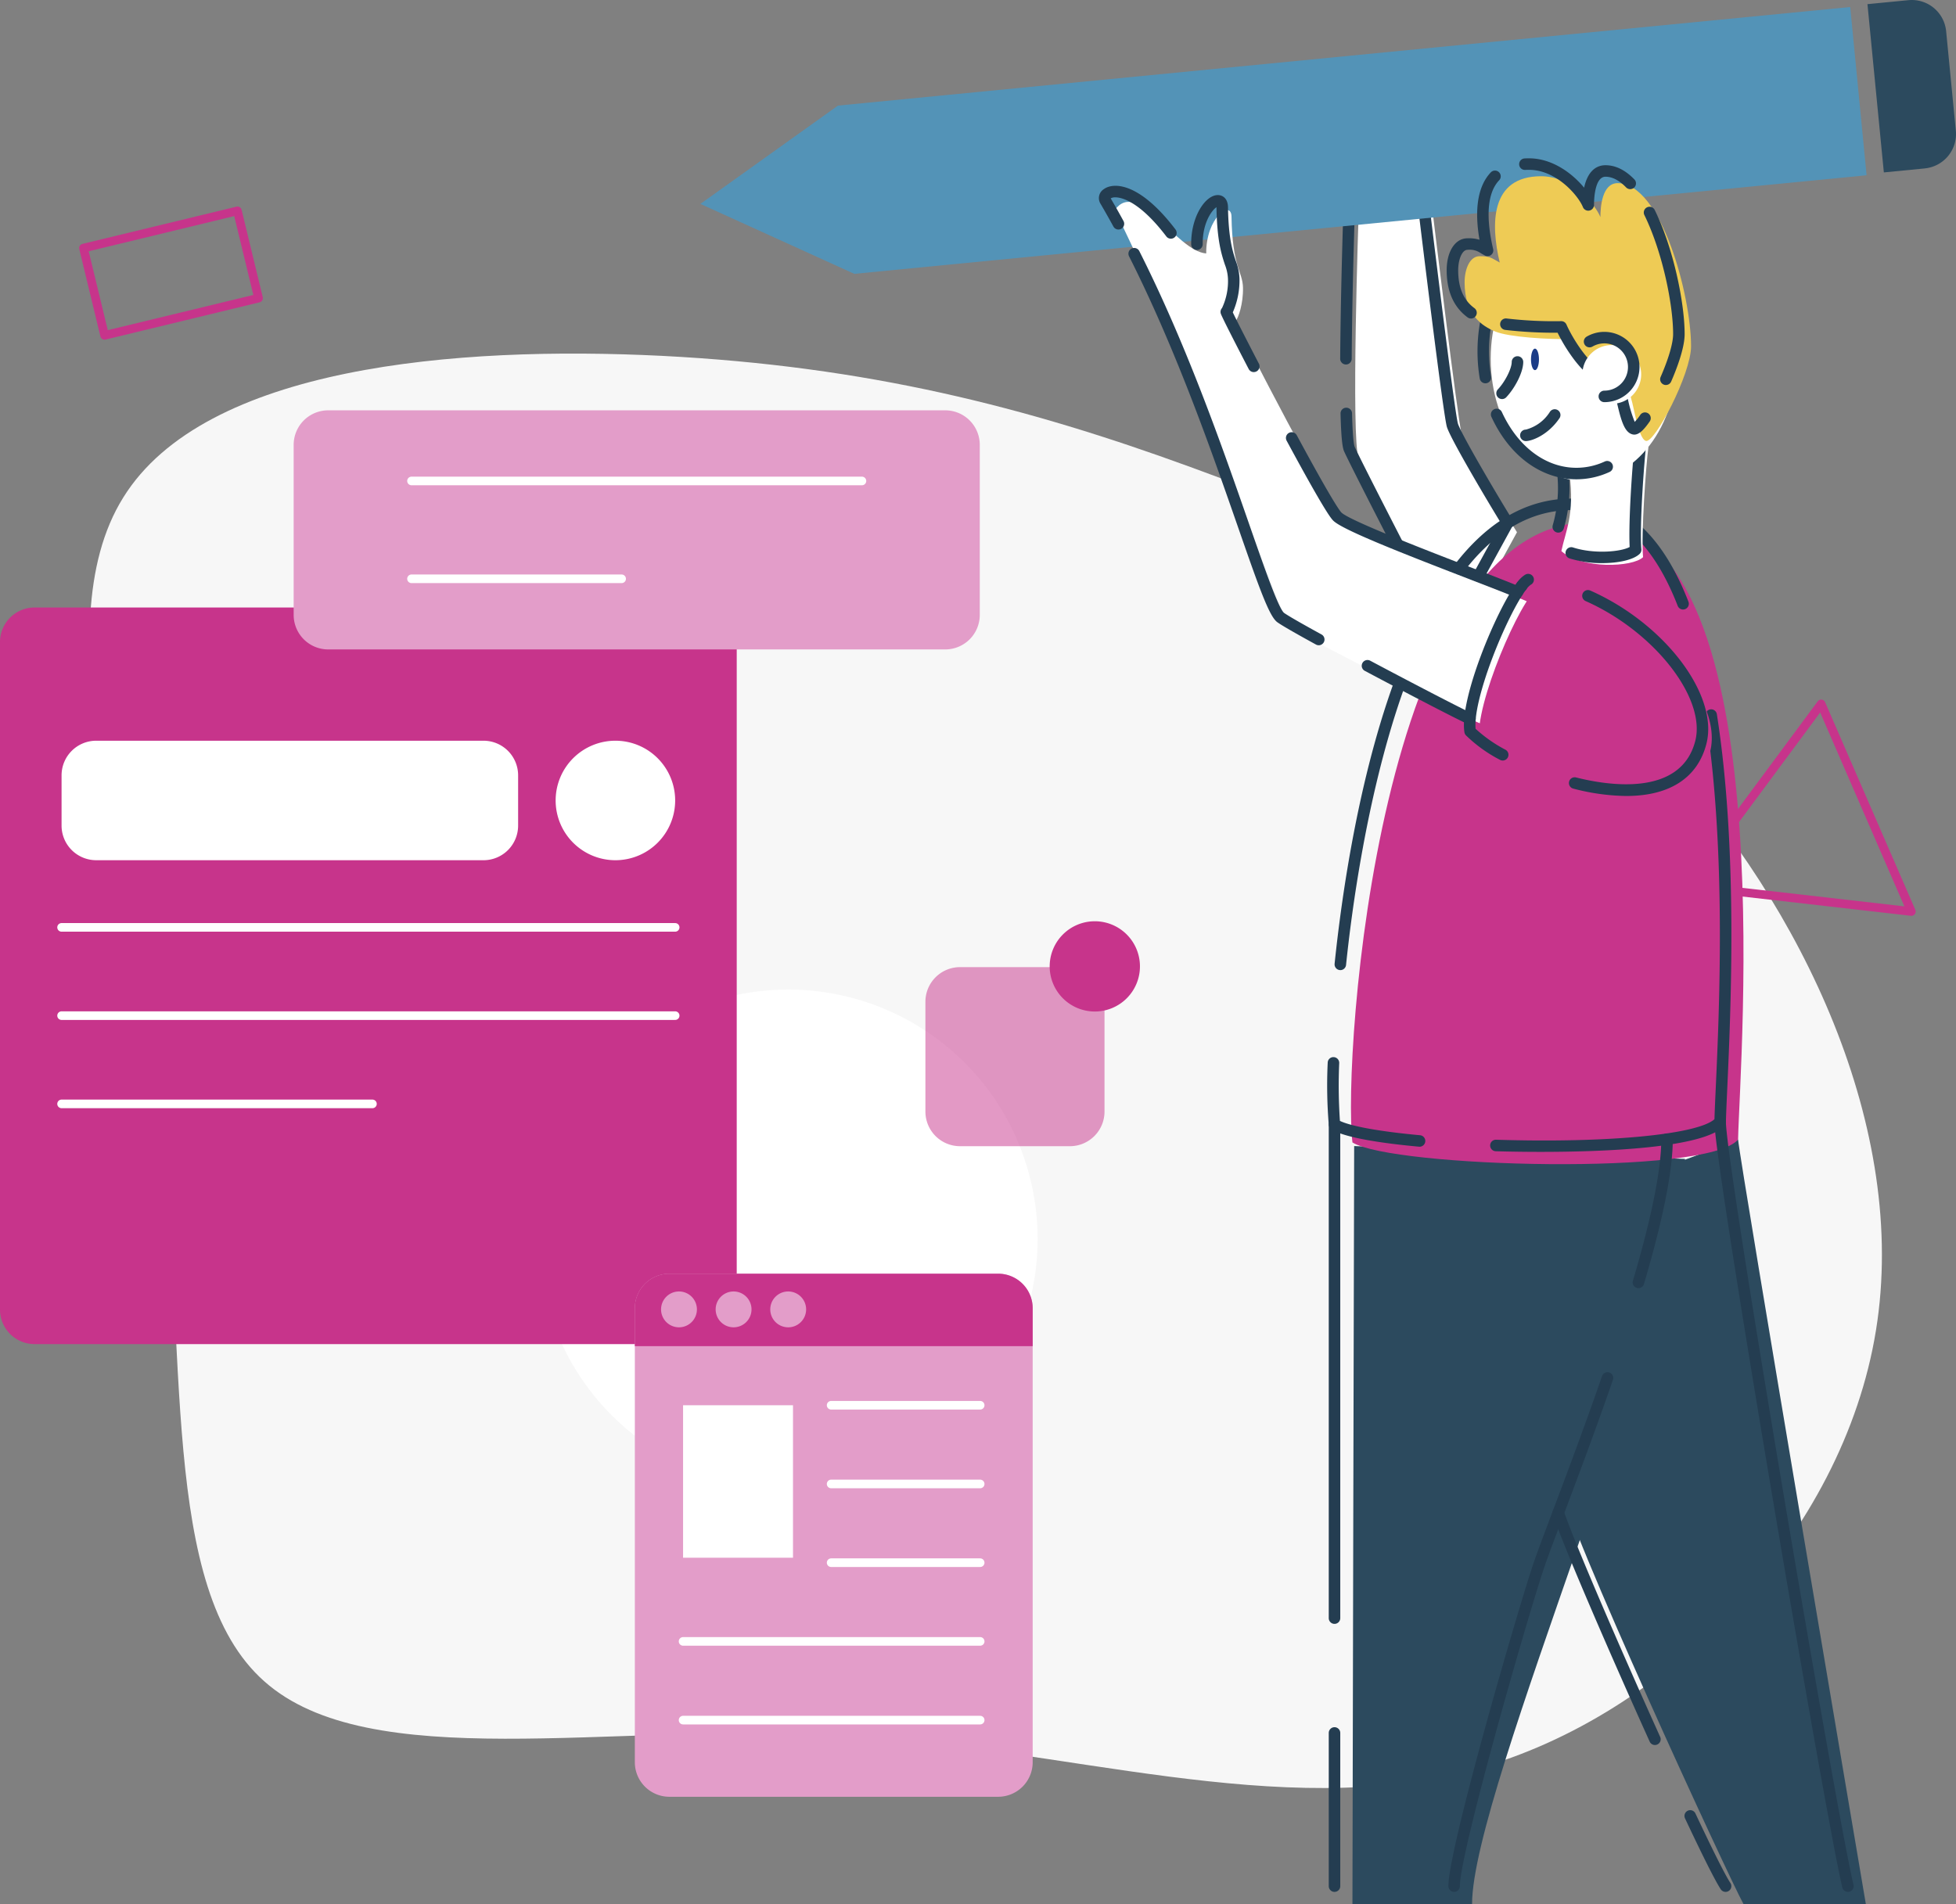 <svg id="Gruppe_1888" data-name="Gruppe 1888" xmlns="http://www.w3.org/2000/svg" xmlns:xlink="http://www.w3.org/1999/xlink" width="454" height="442.024" viewBox="0 0 454 442.024">
  <rect x="0" y="0" width="454" height="442.024" fill="#808080" stroke="none"/>
  <defs>
    <clipPath id="clip-path">
      <rect id="Rechteck_894" data-name="Rechteck 894" width="454" height="442.025" fill="none"/>
    </clipPath>
    <clipPath id="clip-path-3">
      <rect id="Rechteck_891" data-name="Rechteck 891" width="41.57" height="41.57" fill="none"/>
    </clipPath>
  </defs>
  <g id="Gruppe_1887" data-name="Gruppe 1887" clip-path="url(#clip-path)">
    <g id="Gruppe_1886" data-name="Gruppe 1886">
      <g id="Gruppe_1885" data-name="Gruppe 1885" clip-path="url(#clip-path)">
        <path id="Pfad_8953" data-name="Pfad 8953" d="M204.614,443.575c52.887,2.769,102.868,20.33,148.055,7.97,45.119-12.428,85.442-54.777,93.075-101.855,7.632-46.943-17.224-98.546-49.442-133.466-32.083-34.92-71.528-53.156-109.69-67-38.095-13.914-74.974-23.37-122.659-25.8-47.618-2.364-106.11,2.364-125.023,32.894-18.979,30.462,1.622,86.59,8.443,142.314,6.755,55.656-.135,110.906,24.316,132.52,24.383,21.681,80.039,9.659,132.925,12.428" transform="translate(-10.326 -40.813)" fill="#f7f7f7"/>
        <path id="Pfad_8954" data-name="Pfad 8954" d="M303.014,401.857a57.9,57.9,0,1,1-57.9-57.9,57.9,57.9,0,0,1,57.9,57.9" transform="translate(-62.176 -114.228)" fill="#fff"/>
        <path id="Pfad_8955" data-name="Pfad 8955" d="M162.985,382.156H8.015A8.015,8.015,0,0,1,0,374.141V219.171a8.015,8.015,0,0,1,8.015-8.015h154.97A8.015,8.015,0,0,1,171,219.171v154.97a8.015,8.015,0,0,1-8.015,8.015" transform="translate(0 -70.124)" fill="#c7348b"/>
        <path id="Pfad_8956" data-name="Pfad 8956" d="M119.35,285.2H29.411a8.039,8.039,0,0,1-8.015-8.015V265.475a8.039,8.039,0,0,1,8.015-8.015H119.35a8.039,8.039,0,0,1,8.015,8.015v11.713a8.039,8.039,0,0,1-8.015,8.015" transform="translate(-7.106 -85.502)" fill="#fff"/>
        <path id="Pfad_8957" data-name="Pfad 8957" d="M220.835,271.331a13.871,13.871,0,1,1-13.872-13.872,13.872,13.872,0,0,1,13.872,13.872" transform="translate(-64.125 -85.501)" fill="#fff"/>
        <line id="Linie_51" data-name="Linie 51" x2="142.419" transform="translate(14.291 215.29)" fill="none" stroke="#fff" stroke-linecap="round" stroke-linejoin="round" stroke-width="2"/>
        <line id="Linie_52" data-name="Linie 52" x2="142.419" transform="translate(14.291 235.78)" fill="none" stroke="#fff" stroke-linecap="round" stroke-linejoin="round" stroke-width="2"/>
        <line id="Linie_53" data-name="Linie 53" x2="72.155" transform="translate(14.291 256.269)" fill="none" stroke="#fff" stroke-linecap="round" stroke-linejoin="round" stroke-width="2"/>
        <g id="Gruppe_1884" data-name="Gruppe 1884" transform="translate(214.794 224.521)" opacity="0.5">
          <g id="Gruppe_1883" data-name="Gruppe 1883">
            <g id="Gruppe_1882" data-name="Gruppe 1882" clip-path="url(#clip-path-3)">
              <path id="Pfad_8958" data-name="Pfad 8958" d="M355.149,377.728h-25.54a8.038,8.038,0,0,1-8.015-8.015v-25.54a8.038,8.038,0,0,1,8.015-8.015h25.54a8.038,8.038,0,0,1,8.015,8.015v25.54a8.038,8.038,0,0,1-8.015,8.015" transform="translate(-321.594 -336.158)" fill="#c7348b"/>
            </g>
          </g>
        </g>
        <path id="Pfad_8959" data-name="Pfad 8959" d="M385.731,330.688a10.476,10.476,0,1,1-10.475-10.475,10.475,10.475,0,0,1,10.475,10.475" transform="translate(-121.142 -106.342)" fill="#c7348b"/>
        <path id="Pfad_8960" data-name="Pfad 8960" d="M253.288,198.129H110.069a8.015,8.015,0,0,1-8.015-8.015V150.636a8.015,8.015,0,0,1,8.015-8.015H253.288a8.015,8.015,0,0,1,8.015,8.015v39.478a8.015,8.015,0,0,1-8.015,8.015" transform="translate(-33.892 -47.364)" fill="#e39dc9"/>
        <line id="Linie_54" data-name="Linie 54" x2="104.549" transform="translate(95.512 111.654)" fill="none" stroke="#fff" stroke-linecap="round" stroke-linejoin="round" stroke-width="2"/>
        <line id="Linie_55" data-name="Linie 55" x2="48.772" transform="translate(95.512 134.368)" fill="none" stroke="#fff" stroke-linecap="round" stroke-linejoin="round" stroke-width="2"/>
        <path id="Pfad_8961" data-name="Pfad 8961" d="M637.766,293.362a1.084,1.084,0,0,1-.114-.007l-52.2-5.967a1,1,0,0,1-.691-1.592l31.269-42.224a1.014,1.014,0,0,1,.918-.4,1,1,0,0,1,.805.6l20.933,48.191a1,1,0,0,1-.919,1.4M587.4,285.595l48.753,5.574L616.606,246.16Z" transform="translate(-194.131 -80.755)" fill="#c7348b"/>
        <path id="Pfad_8962" data-name="Pfad 8962" d="M33.41,102.7a1,1,0,0,1-.973-.767l-4.9-20.258a1,1,0,0,1,.739-1.209l35.73-8.643a1,1,0,0,1,1.21.738l4.9,20.258a1,1,0,0,1-.738,1.209l-35.73,8.643a.991.991,0,0,1-.236.029M29.72,82.181l4.43,18.31,33.783-8.172L63.5,74.009Z" transform="translate(-9.135 -23.844)" fill="#c7348b"/>
        <path id="Pfad_8963" data-name="Pfad 8963" d="M304.943,564.142H228.632a8.015,8.015,0,0,1-8.015-8.015v-105.4a8.015,8.015,0,0,1,8.015-8.015h76.311a8.015,8.015,0,0,1,8.015,8.015v105.4a8.015,8.015,0,0,1-8.015,8.015" transform="translate(-73.266 -147.022)" fill="#e39dc9"/>
        <path id="Pfad_8964" data-name="Pfad 8964" d="M312.957,459.526h-92.34v-8.8a8.015,8.015,0,0,1,8.015-8.015h76.311a8.015,8.015,0,0,1,8.015,8.015v8.8Z" transform="translate(-73.266 -147.022)" fill="#c7348b"/>
        <path id="Pfad_8965" data-name="Pfad 8965" d="M238.05,453.049a4.161,4.161,0,1,1-4.161-4.161,4.161,4.161,0,0,1,4.161,4.161" transform="translate(-76.292 -149.074)" fill="#e39dc9"/>
        <path id="Pfad_8966" data-name="Pfad 8966" d="M257.023,453.049a4.161,4.161,0,1,1-4.161-4.161,4.161,4.161,0,0,1,4.161,4.161" transform="translate(-82.593 -149.074)" fill="#e39dc9"/>
        <path id="Pfad_8967" data-name="Pfad 8967" d="M276,453.049a4.161,4.161,0,1,1-4.161-4.161A4.161,4.161,0,0,1,276,453.049" transform="translate(-88.894 -149.074)" fill="#e39dc9"/>
        <rect id="Rechteck_892" data-name="Rechteck 892" width="25.515" height="35.398" transform="translate(158.546 326.229)" fill="#fff"/>
        <line id="Linie_56" data-name="Linie 56" x2="34.594" transform="translate(192.911 326.229)" fill="none" stroke="#fff" stroke-linecap="round" stroke-linejoin="round" stroke-width="2"/>
        <line id="Linie_57" data-name="Linie 57" x2="68.958" transform="translate(158.547 381.051)" fill="none" stroke="#fff" stroke-linecap="round" stroke-linejoin="round" stroke-width="2"/>
        <line id="Linie_58" data-name="Linie 58" x2="68.958" transform="translate(158.547 399.325)" fill="none" stroke="#fff" stroke-linecap="round" stroke-linejoin="round" stroke-width="2"/>
        <line id="Linie_59" data-name="Linie 59" x2="34.594" transform="translate(192.911 344.503)" fill="none" stroke="#fff" stroke-linecap="round" stroke-linejoin="round" stroke-width="2"/>
        <line id="Linie_60" data-name="Linie 60" x2="34.594" transform="translate(192.911 362.777)" fill="none" stroke="#fff" stroke-linecap="round" stroke-linejoin="round" stroke-width="2"/>
        <path id="Pfad_8968" data-name="Pfad 8968" d="M584.937,573.557c-2.935-5.125-42.142-90.065-42.142-96.75,0-2.282,12.431-72.046,17.934-72.859s18.713-6.356,22.951-7.882c.49,5.652,29.654,177.491,29.654,177.491Z" transform="translate(-180.26 -131.532)" fill="#2c4a5e"/>
        <path id="Pfad_8969" data-name="Pfad 8969" d="M469.993,574.315c0-11.135.4-175.965.4-175.965s70.814,2.7,76.782,2.988c0,34.314-49.416,146.312-49.416,172.977Z" transform="translate(-156.083 -132.291)" fill="#2c4a5e"/>
        <path id="Pfad_8970" data-name="Pfad 8970" d="M508.5,147.381c-2.115-3.331-11.951-19.838-12.822-22.671s-6.908-52.971-6.908-52.971l-17,.862s-1.847,53.588,0,57.653,15.4,30.3,15.4,30.3l10.471,6.658Z" transform="translate(-156.399 -23.824)" fill="#fff"/>
        <path id="Pfad_8971" data-name="Pfad 8971" d="M493.754,164.655a1.334,1.334,0,0,1-.717-.208l-10.471-6.658a1.335,1.335,0,0,1-.47-.514c-.554-1.072-13.588-26.309-15.428-30.358-.326-.717-.681-2.324-.849-8.81a1.336,1.336,0,0,1,1.3-1.371h.035a1.335,1.335,0,0,1,1.334,1.3c.163,6.3.509,7.543.611,7.774,1.7,3.746,13.649,26.906,15.2,29.917l8.963,5.7,9.8-17.892c-2.557-4.139-11.653-19.4-12.553-22.323-.831-2.7-5.736-43.1-6.808-51.967l-14.529.736c-.15,4.619-.67,21.407-.764,35.4a1.336,1.336,0,0,1-1.336,1.326h-.009a1.335,1.335,0,0,1-1.326-1.345c.11-16.352.8-36.5.807-36.7a1.335,1.335,0,0,1,1.267-1.288l17-.862.069,0a1.335,1.335,0,0,1,1.325,1.176c2.421,20.106,6.246,50.743,6.859,52.738.8,2.6,10.4,18.762,12.673,22.348a1.335,1.335,0,0,1,.044,1.358l-10.861,19.829a1.336,1.336,0,0,1-1.172.694" transform="translate(-154.671 -22.088)" fill="#243d51"/>
        <path id="Pfad_8972" data-name="Pfad 8972" d="M662.282,39.1l-9.508.926L648.971.964l9.507-.926a8.015,8.015,0,0,1,8.754,7.2l2.25,23.1a8.014,8.014,0,0,1-7.2,8.754" transform="translate(-215.521 0)" fill="#2c4a5e"/>
        <path id="Pfad_8973" data-name="Pfad 8973" d="M275.327,25.327,243.4,48.151l35.728,16.235L514.08,41.5l-3.8-39.059Z" transform="translate(-80.834 -0.812)" fill="#5393b7"/>
        <path id="Pfad_8974" data-name="Pfad 8974" d="M524.905,181.519c45.117,0,34.768,125.1,34.426,143.3-7.052,8.53-80.183,6.483-89.51.682-2.339-19.9,6.248-143.979,55.084-143.979" transform="translate(-155.911 -60.282)" fill="#c7348b"/>
        <path id="Pfad_8975" data-name="Pfad 8975" d="M529.576,349.3c-5.213,0-9.156-.109-10.436-.149a1.336,1.336,0,1,1,.085-2.671c25.7.813,46.7-1.183,50.689-4.763.044-1.725.157-4.21.3-7.278.813-17.931,2.506-55.244-2.381-86.308a1.336,1.336,0,1,1,2.639-.415c4.929,31.331,3.229,68.825,2.411,86.844-.153,3.374-.274,6.038-.305,7.729a1.335,1.335,0,0,1-.307.826c-4.431,5.359-28.354,6.185-42.69,6.185m41.661-7.036h0Z" transform="translate(-171.975 -81.892)" fill="#243d51"/>
        <path id="Pfad_8976" data-name="Pfad 8976" d="M465.124,282.76a1.23,1.23,0,0,1-.14-.007,1.335,1.335,0,0,1-1.191-1.466c1.622-15.7,5.8-45.671,15.553-70.042,10.075-25.182,23.369-37.951,39.51-37.951,11.779,0,20.884,8.054,27.063,23.936a1.336,1.336,0,0,1-2.491.969c-5.739-14.753-14.007-22.234-24.573-22.234-38.5,0-49.845,80.825-52.406,105.6a1.335,1.335,0,0,1-1.326,1.2" transform="translate(-154.022 -57.55)" fill="#243d51"/>
        <path id="Pfad_8977" data-name="Pfad 8977" d="M482.669,388.233c-.041,0-.082,0-.124-.006-7.423-.681-16.974-1.931-20.32-4.012a1.333,1.333,0,0,1-.622-.978,111.675,111.675,0,0,1-.255-14.508,1.312,1.312,0,0,1,1.377-1.294,1.336,1.336,0,0,1,1.294,1.377,119.221,119.221,0,0,0,.166,13.431c2.694,1.278,9.373,2.477,18.605,3.326a1.336,1.336,0,0,1-.121,2.666" transform="translate(-153.179 -122.023)" fill="#243d51"/>
        <path id="Pfad_8978" data-name="Pfad 8978" d="M504.67,597.58a1.336,1.336,0,0,1-1.336-1.336c0-8.711,16.122-64.212,19.76-74.966.82-2.427,2.4-6.606,4.389-11.9,3.13-8.3,7.416-19.677,11.534-31.578a1.336,1.336,0,0,1,2.524.874c-4.129,11.935-8.422,23.327-11.558,31.646-1.984,5.267-3.553,9.427-4.359,11.811-4.033,11.923-19.619,66.388-19.619,74.111a1.336,1.336,0,0,1-1.336,1.336" transform="translate(-167.156 -158.378)" fill="#243d51"/>
        <path id="Pfad_8979" data-name="Pfad 8979" d="M568.715,429.878a1.338,1.338,0,0,1-1.282-1.715c4.369-14.785,6.584-25.842,6.584-32.864a1.336,1.336,0,1,1,2.672,0c0,7.277-2.252,18.589-6.694,33.62a1.337,1.337,0,0,1-1.28.958" transform="translate(-188.425 -130.834)" fill="#243d51"/>
        <path id="Pfad_8980" data-name="Pfad 8980" d="M463.1,638.574a1.336,1.336,0,0,1-1.336-1.336V601.679a1.336,1.336,0,0,1,2.672,0v35.559a1.336,1.336,0,0,1-1.336,1.336" transform="translate(-153.352 -199.372)" fill="#243d51"/>
        <path id="Pfad_8981" data-name="Pfad 8981" d="M463.1,506.123a1.336,1.336,0,0,1-1.336-1.336V390.2a1.336,1.336,0,1,1,2.672,0V504.787a1.336,1.336,0,0,1-1.336,1.336" transform="translate(-153.352 -129.14)" fill="#243d51"/>
        <path id="Pfad_8982" data-name="Pfad 8982" d="M626.772,568a1.335,1.335,0,0,1-1.3-1.022c-3.9-16.175-29.691-167.715-29.691-177.8a1.336,1.336,0,1,1,2.672,0c0,10.031,25.722,161.043,29.616,177.176a1.336,1.336,0,0,1-.984,1.612,1.353,1.353,0,0,1-.315.037" transform="translate(-197.858 -128.801)" fill="#243d51"/>
        <path id="Pfad_8983" data-name="Pfad 8983" d="M563.3,579.05a1.334,1.334,0,0,1-1.218-.787c-9.055-20.034-20.012-45.324-22.482-52.731a1.336,1.336,0,0,1,2.535-.846c2.442,7.323,13.354,32.5,22.381,52.477a1.338,1.338,0,0,1-1.216,1.886" transform="translate(-179.178 -173.943)" fill="#243d51"/>
        <path id="Pfad_8984" data-name="Pfad 8984" d="M594.927,648.159a1.335,1.335,0,0,1-1.119-.6c-1.294-1.975-4.083-7.509-8.287-16.444a1.336,1.336,0,1,1,2.417-1.138c5.171,10.992,7.261,14.831,8.105,16.117a1.336,1.336,0,0,1-1.116,2.068" transform="translate(-194.407 -208.957)" fill="#243d51"/>
        <path id="Pfad_8985" data-name="Pfad 8985" d="M562.813,155.054c-.592,4.393-1.725,20.148-1.253,25.62-2.453,2.358-14.151,2.83-18.962-1.415.943-4.528,3.113-8.49,1.887-17.925s18.329-6.28,18.329-6.28" transform="translate(-180.195 -51.325)" fill="#fff"/>
        <path id="Pfad_8986" data-name="Pfad 8986" d="M551.042,180.534a25.289,25.289,0,0,1-7.54-1.083,1.336,1.336,0,1,1,.82-2.542c4.794,1.547,11.023,1.028,13.108-.12-.309-5.639.562-18.419,1.154-23.836-4.022-.479-11.807-.778-14.585,1.917a3.323,3.323,0,0,0-.936,3.047,33.7,33.7,0,0,1-.918,14.548,1.336,1.336,0,1,1-2.579-.7,31.249,31.249,0,0,0,.847-13.508,6.022,6.022,0,0,1,1.727-5.31c2.033-1.972,5.744-2.976,11.031-2.985a51.571,51.571,0,0,1,7.108.524,1.336,1.336,0,0,1,1.111,1.5c-.573,4.25-1.708,19.971-1.246,25.327a1.333,1.333,0,0,1-.4,1.077c-1.445,1.39-4.93,2.142-8.7,2.142" transform="translate(-179.173 -49.804)" fill="#243d51"/>
        <path id="Pfad_8987" data-name="Pfad 8987" d="M561.289,110.589c0,15.669-9.683,28.372-21.627,28.372s-21.627-12.7-21.627-28.372,9.683-28.372,21.627-28.372,21.627,12.7,21.627,28.372" transform="translate(-172.038 -27.304)" fill="#fff"/>
        <path id="Pfad_8988" data-name="Pfad 8988" d="M554.363,124.515a1.337,1.337,0,0,1-1.187-1.947,33.423,33.423,0,0,0,3.532-15.224c0-14.908-9.1-27.036-20.291-27.036s-20.292,12.128-20.292,27.036a35.734,35.734,0,0,0,.485,5.889,1.336,1.336,0,0,1-2.635.441,38.521,38.521,0,0,1-.521-6.33c0-16.381,10.3-29.708,22.963-29.708s22.963,13.327,22.963,29.708a36.12,36.12,0,0,1-3.827,16.446,1.335,1.335,0,0,1-1.19.725" transform="translate(-170.516 -25.783)" fill="#243d51"/>
        <path id="Pfad_8989" data-name="Pfad 8989" d="M537.957,158.437c-8.183,0-15.565-5.425-19.745-14.512a1.336,1.336,0,0,1,2.427-1.117c3.732,8.114,10.206,12.957,17.317,12.957a15.693,15.693,0,0,0,6.6-1.47,1.336,1.336,0,0,1,1.117,2.427,18.356,18.356,0,0,1-7.719,1.715" transform="translate(-172.056 -47.168)" fill="#243d51"/>
        <path id="Pfad_8990" data-name="Pfad 8990" d="M533.893,123.671c0,1.379-.414,2.5-.926,2.5s-.926-1.118-.926-2.5.415-2.5.926-2.5.926,1.118.926,2.5" transform="translate(-176.689 -40.241)" fill="#1b3c87"/>
        <path id="Pfad_8991" data-name="Pfad 8991" d="M521.321,133.763a1.336,1.336,0,0,1-.966-2.258c1.651-1.732,3.212-4.82,3.212-6.355a1.336,1.336,0,0,1,2.672,0c0,2.505-2.05,6.206-3.951,8.2a1.331,1.331,0,0,1-.966.414" transform="translate(-172.685 -41.119)" fill="#243d51"/>
        <path id="Pfad_8992" data-name="Pfad 8992" d="M529.6,149.667a1.336,1.336,0,0,1,0-2.672,9.433,9.433,0,0,0,5.558-4.09,1.336,1.336,0,1,1,2.2,1.511c-2.694,3.929-6.456,5.25-7.759,5.25" transform="translate(-175.436 -47.266)" fill="#243d51"/>
        <path id="Pfad_8993" data-name="Pfad 8993" d="M547.172,111.681c.935,1.269,1.88,10.419,3.879,11.02s10.481-15.495,10.481-21.973c0-11.688-6.879-37.869-17.031-37.869-3.673,0-4.007,5.677-4.007,7.881-1.2-3.006-6.745-9.484-13.758-9.484-11.888,0-11.7,11.191-9.617,20.036-2.07-1.135-2.168-1.469-4.675-1.469-2.266,0-3.473,2.968-3.473,6.078,0,7.479,4.021,10.151,7.154,11.42s12.148,1.87,18.092,1.737c.735,1.67,6.211,12.756,12.957,12.623" transform="translate(-169.027 -20.343)" fill="#eecb55"/>
        <path id="Pfad_8994" data-name="Pfad 8994" d="M552.47,137.653a1.8,1.8,0,0,1-.518-.078c-1.87-.562-2.644-3.463-3.7-8.172-.208-.934-.474-2.123-.689-2.829-2.984-.3-5.971-2.354-8.894-6.114A38.937,38.937,0,0,1,534.662,114a98.447,98.447,0,0,1-12.15-.651,1.336,1.336,0,1,1,.333-2.651,94.33,94.33,0,0,0,12.627.616,1.313,1.313,0,0,1,1.252.8c1.357,3.082,6.388,11.827,11.615,11.827h.119a1.337,1.337,0,0,1,1.076.543c.491.667.793,1.946,1.328,4.337a31.252,31.252,0,0,0,1.7,5.883,12.265,12.265,0,0,0,1.306-1.653,1.336,1.336,0,0,1,2.2,1.515c-1.475,2.141-2.562,3.088-3.6,3.088" transform="translate(-173.136 -36.759)" fill="#243d51"/>
        <path id="Pfad_8995" data-name="Pfad 8995" d="M508.39,93.642a1.333,1.333,0,0,1-.79-.259c-3.222-2.368-4.856-6.051-4.856-10.947,0-4.365,1.977-7.413,4.808-7.413a8.367,8.367,0,0,1,2.807.335c-.946-5.461-.977-11.817,2.6-15.616a1.336,1.336,0,1,1,1.946,1.83c-3.387,3.6-2.616,10.662-1.373,15.95A1.336,1.336,0,0,1,511.585,79c-.343-.189-.635-.356-.892-.5a4.47,4.47,0,0,0-3.141-.8c-1.178,0-2.137,2.127-2.137,4.741,0,4.055,1.232,6.931,3.767,8.794a1.336,1.336,0,0,1-.793,2.412" transform="translate(-166.96 -19.7)" fill="#243d51"/>
        <path id="Pfad_8996" data-name="Pfad 8996" d="M543.978,67.186a1.336,1.336,0,0,1-1.24-.84c-1.017-2.544-6.065-8.644-12.518-8.644q-.437,0-.85.021a1.336,1.336,0,1,1-.137-2.668q.48-.025.987-.025c5.457,0,10.1,3.537,12.8,6.819.719-3.36,2.443-5.216,4.968-5.216,2.331,0,4.591,1.115,6.718,3.313a1.336,1.336,0,0,1-1.92,1.857c-1.6-1.658-3.219-2.5-4.8-2.5-2.543,0-2.672,5.452-2.672,6.545a1.336,1.336,0,0,1-1.083,1.312,1.364,1.364,0,0,1-.253.024" transform="translate(-175.336 -18.276)" fill="#243d51"/>
        <path id="Pfad_8997" data-name="Pfad 8997" d="M576.375,113.249a1.336,1.336,0,0,1-1.224-1.87c1.846-4.23,2.9-7.856,2.9-9.95,0-6.919-2.5-19.148-6.67-27.637a1.336,1.336,0,1,1,2.4-1.18c4.347,8.838,6.944,21.592,6.944,28.816,0,3.352-1.96,8.341-3.128,11.018a1.336,1.336,0,0,1-1.225.8" transform="translate(-189.71 -23.867)" fill="#243d51"/>
        <path id="Pfad_8998" data-name="Pfad 8998" d="M563.544,126.755a6.823,6.823,0,1,1-6.823-6.823,6.823,6.823,0,0,1,6.823,6.823" transform="translate(-182.619 -39.829)" fill="#fff"/>
        <path id="Pfad_8999" data-name="Pfad 8999" d="M555.173,131.668a1.336,1.336,0,0,1,0-2.672,5.487,5.487,0,1,0-2.742-10.241,1.336,1.336,0,1,1-1.337-2.313,8.159,8.159,0,1,1,4.08,15.226" transform="translate(-182.794 -38.307)" fill="#243d51"/>
        <path id="Pfad_9000" data-name="Pfad 9000" d="M483.025,162.889c-4.737-2.169-38.836-14.526-41.807-17.5s-25.069-45.506-25.782-47.526c.635-.7,1.8-4.007,1.723-7.764s-2.481-4.78-2.663-16.491c-.063-4.012-5.947.219-5.874,8.537-6.982-.533-15.841-17.567-21.226-10.068,18.55,37.412,38.957,95.029,40.678,96.75s46.014,24.084,47.008,23.473,9.994-26.966,7.944-29.416" transform="translate(-128.653 -23.306)" fill="#fff"/>
        <path id="Pfad_9001" data-name="Pfad 9001" d="M567.619,242.465c3.485-13.644-17.464-35.606-40.113-37.754-3.734,2.016-14.74,27.178-13.443,35.222,8.534,9.1,48.029,24.171,53.556,2.532" transform="translate(-170.684 -67.984)" fill="#c7348b"/>
        <path id="Pfad_9002" data-name="Pfad 9002" d="M517.737,243.538a1.335,1.335,0,0,1-.645-.167,33.069,33.069,0,0,1-7.892-5.682,1.337,1.337,0,0,1-.345-.7c-1.25-7.755,7.587-28.738,12.215-34.774a1.336,1.336,0,0,1,2.12,1.626c-2.157,2.813-5.415,9.422-7.923,16.072-2.71,7.186-4.119,13.194-3.826,16.253a32.65,32.65,0,0,0,6.943,4.869,1.336,1.336,0,0,1-.648,2.505" transform="translate(-168.949 -66.981)" fill="#243d51"/>
        <path id="Pfad_9003" data-name="Pfad 9003" d="M528.126,203.63a1.335,1.335,0,0,1-1.059-2.149,6.5,6.5,0,0,1,1.912-1.835,1.336,1.336,0,1,1,1.27,2.35,4.27,4.27,0,0,0-1.061,1.111,1.335,1.335,0,0,1-1.061.523" transform="translate(-174.945 -66.248)" fill="#243d51"/>
        <path id="Pfad_9004" data-name="Pfad 9004" d="M558.579,252.894a50.72,50.72,0,0,1-12.312-1.707,1.336,1.336,0,1,1,.655-2.59c7.193,1.819,24.288,4.632,27.643-8.5,2.546-9.972-9.6-25.448-25.484-32.469a1.336,1.336,0,0,1,1.08-2.443c17.269,7.633,29.883,24.256,26.992,35.573-2.033,7.961-8.6,12.132-18.575,12.132" transform="translate(-181.079 -68.104)" fill="#243d51"/>
        <path id="Pfad_9005" data-name="Pfad 9005" d="M398.594,76.86a1.333,1.333,0,0,1-1.065-.527c-6.532-8.584-10.809-9.12-11.959-9.071a1.893,1.893,0,0,0-.951.238c1,1.7,1.994,3.471,2.968,5.254a1.335,1.335,0,1,1-2.344,1.28c-.974-1.784-1.974-3.551-2.97-5.254a2.462,2.462,0,0,1,.743-3.419c2.274-1.66,8.338-1.555,16.639,9.353a1.336,1.336,0,0,1-1.062,2.145" transform="translate(-126.817 -21.447)" fill="#243d51"/>
        <path id="Pfad_9006" data-name="Pfad 9006" d="M436.322,178.432a1.334,1.334,0,0,1-.641-.165c-4.866-2.668-7.879-4.407-8.952-5.169-1.859-1.317-4.134-7.688-9.1-21.971-6.051-17.388-14.338-41.2-25.319-62.961a1.335,1.335,0,1,1,2.384-1.2c11.062,21.917,19.383,45.828,25.458,63.286,3.517,10.1,6.838,19.649,8.131,20.673.676.479,2.737,1.739,8.687,5a1.336,1.336,0,0,1-.644,2.507" transform="translate(-130.236 -28.636)" fill="#243d51"/>
        <path id="Pfad_9007" data-name="Pfad 9007" d="M498.335,244.358a1.339,1.339,0,0,1-.478-.089c-1.509-.578-13.842-6.984-23.968-12.371a1.336,1.336,0,0,1,1.255-2.358c11.778,6.266,22.579,11.817,23.669,12.235a1.336,1.336,0,0,1-.478,2.583" transform="translate(-157.142 -76.177)" fill="#243d51"/>
        <path id="Pfad_9008" data-name="Pfad 9008" d="M428.484,108.9a1.335,1.335,0,0,1-1.186-.72c-2.778-5.341-6.137-11.9-6.457-12.81a1.336,1.336,0,0,1,.271-1.343,14.641,14.641,0,0,0,1.376-6.841,10.33,10.33,0,0,0-.708-3.231c-.775-2.35-1.836-5.568-1.956-13.265,0-.025,0-.048,0-.071-1.022.663-3.244,3.543-3.2,8.575a1.335,1.335,0,0,1-1.324,1.347h-.012a1.336,1.336,0,0,1-1.336-1.324c-.056-6.386,3.263-11.38,6.154-11.415,1.108-.01,2.358.724,2.391,2.846.114,7.289,1.1,10.283,1.822,12.47a12.7,12.7,0,0,1,.842,4.015,18.416,18.416,0,0,1-1.55,7.9c.713,1.507,2.839,5.718,6.059,11.911a1.336,1.336,0,0,1-1.184,1.952" transform="translate(-137.471 -22.517)" fill="#243d51"/>
        <path id="Pfad_9009" data-name="Pfad 9009" d="M500.634,188.671a1.338,1.338,0,0,1-.556-.122c-1.395-.639-5.457-2.2-10.6-4.188-16.042-6.185-29.492-11.477-31.594-13.578-.438-.437-1.771-1.771-10.814-18.536a1.336,1.336,0,1,1,2.35-1.269c8.219,15.237,10,17.565,10.353,17.915,1.873,1.873,20.6,9.095,30.666,12.975,5.186,2,9.283,3.579,10.752,4.252a1.336,1.336,0,0,1-.557,2.551" transform="translate(-148.417 -49.906)" fill="#243d51"/>
      </g>
    </g>
  </g>
</svg>
